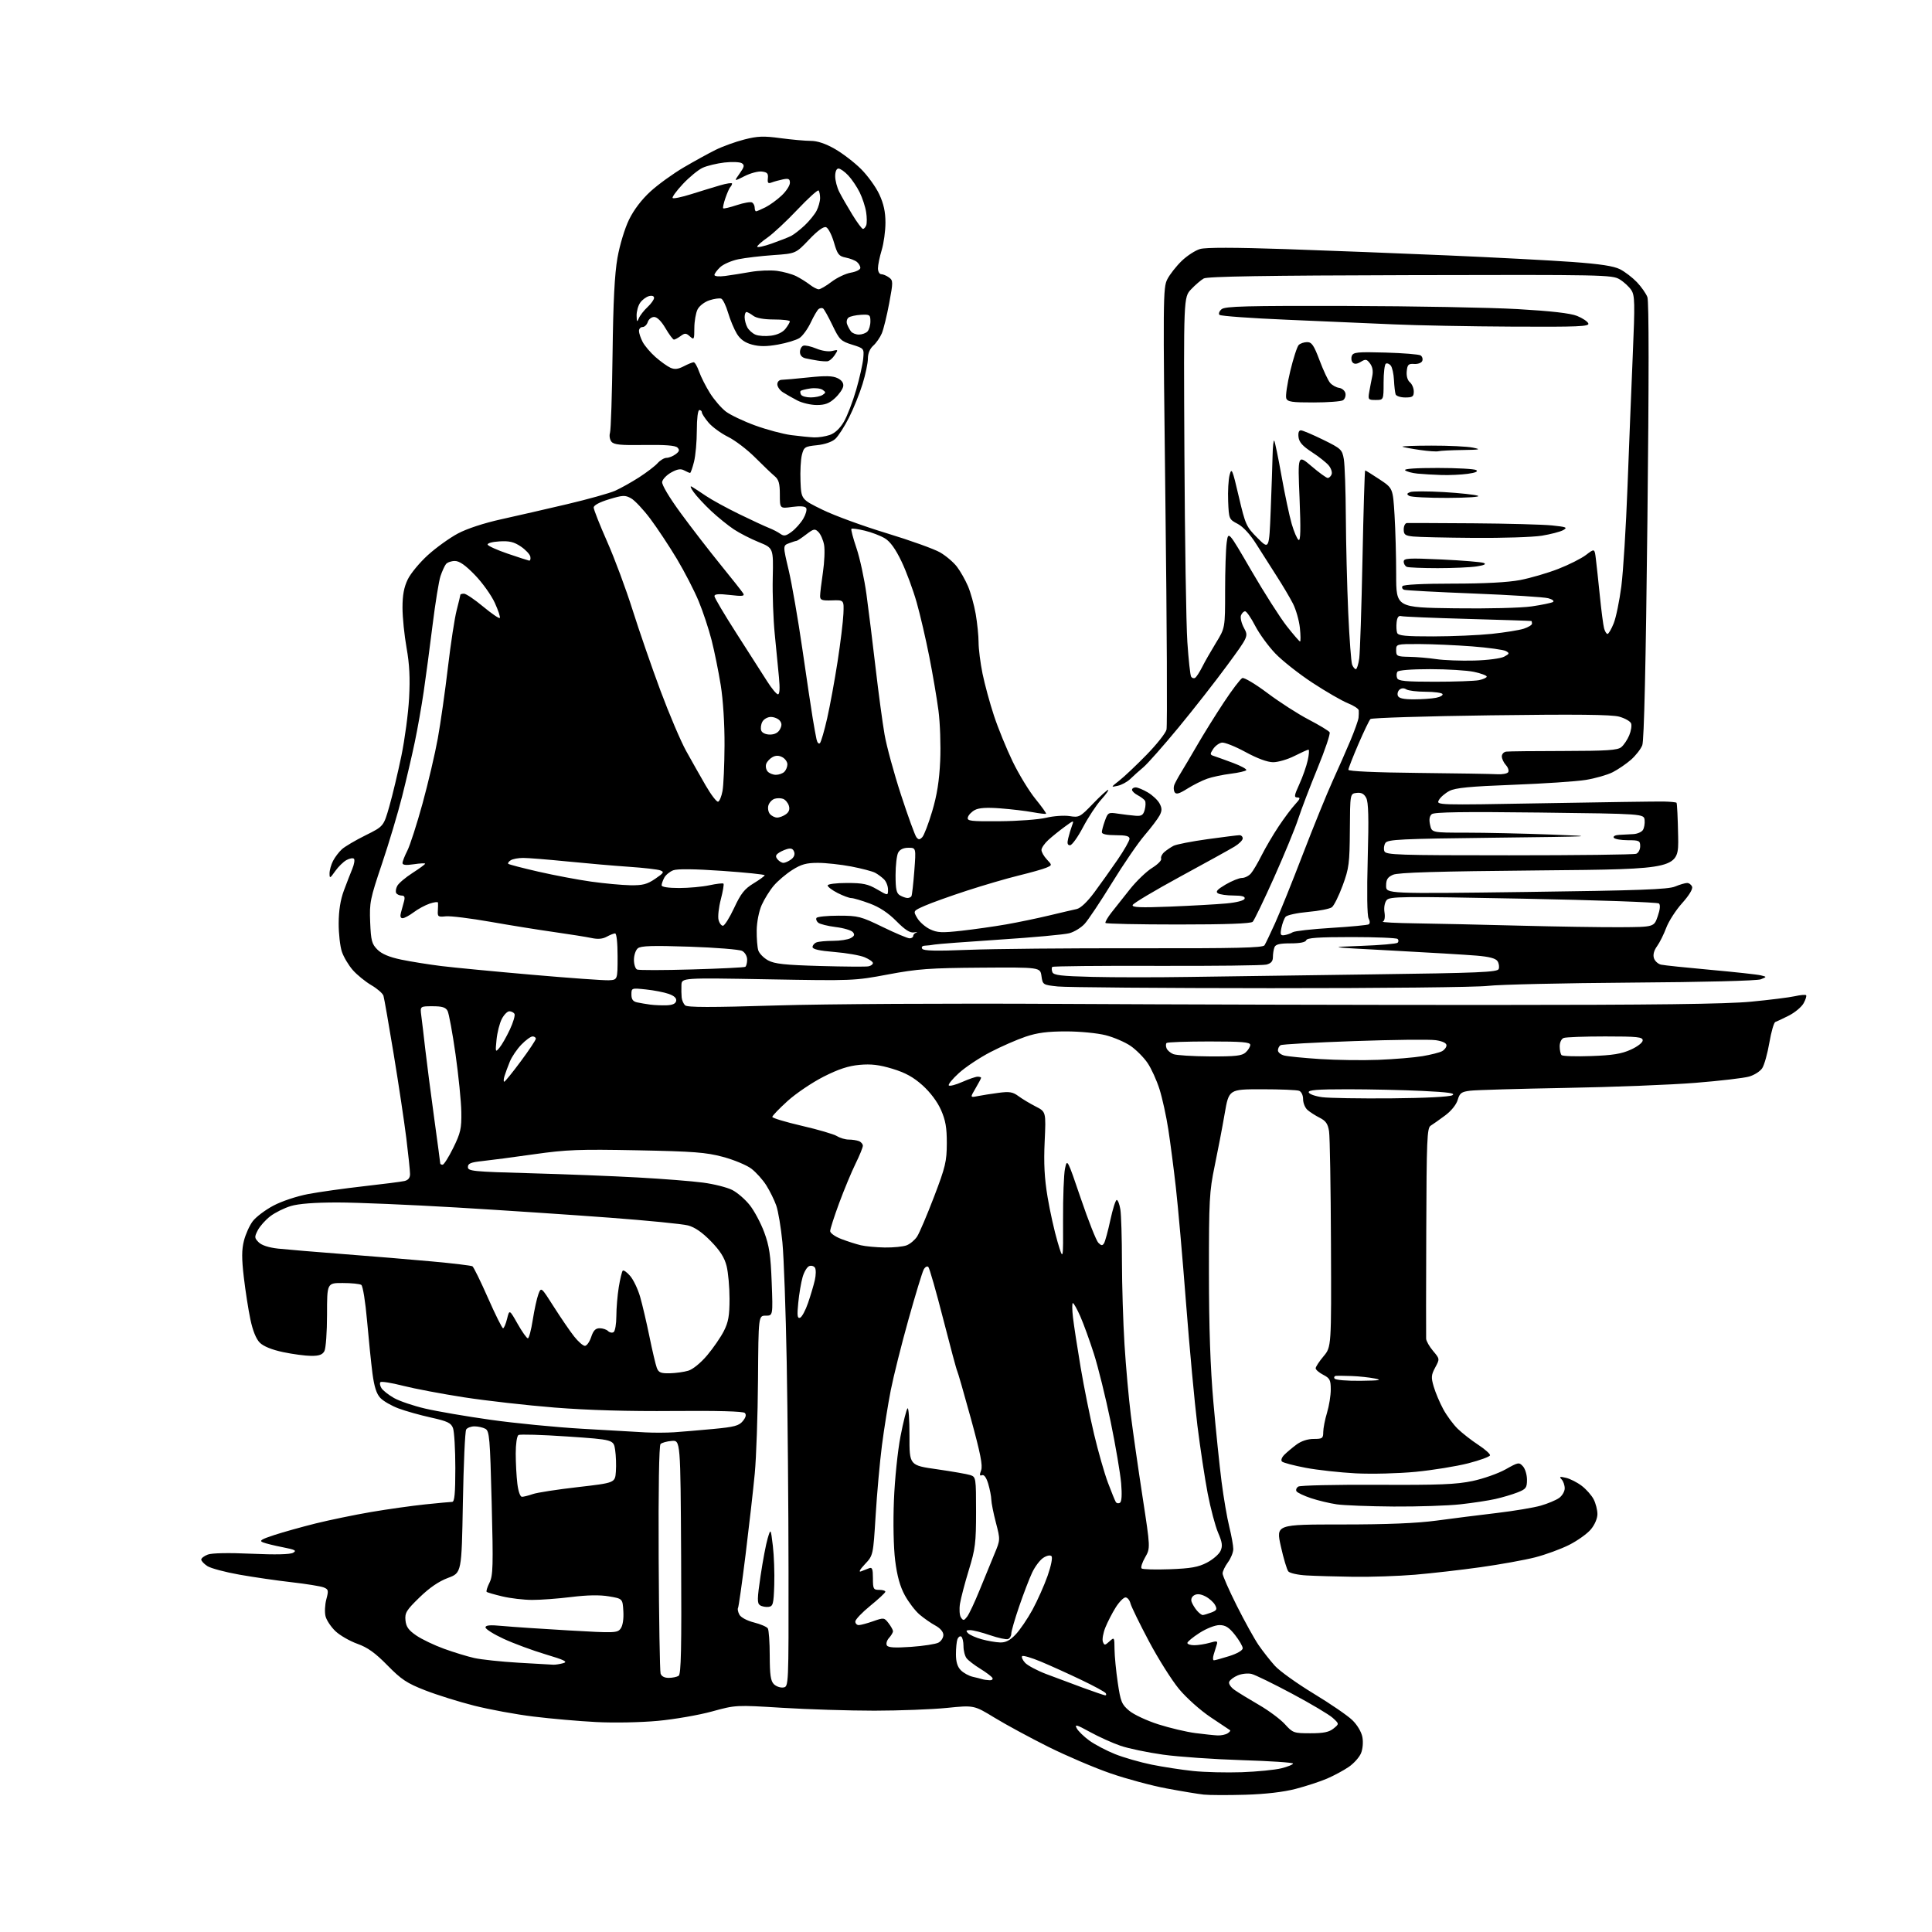 <?xml version="1.0" encoding="UTF-8" standalone="no"?>
<svg 
  version="1.1" 
  xmlns="http://www.w3.org/2000/svg" 
  xmlns:xlink="http://www.w3.org/1999/xlink" 
  xmlns:svg="http://www.w3.org/2000/svg"
  xmlns:rdf="http://www.w3.org/1999/02/22-rdf-syntax-ns#"
  xmlns:cc="http://creativecommons.org/ns#"
  xmlns:dc="http://purl.org/dc/elements/1.1/"
  viewBox="0 0 768 768"
  width="768"
  height="768"
>
<style>svg {background-color: white; }</style>"
<path stroke="none" fill="black" fill-rule="evenodd" d="M495.00,713.44C488.12,713.64 480.70,713.61 478.50,713.38C476.30,713.14 469.69,712.05 463.80,710.95C457.92,709.86 447.88,707.16 441.48,704.95C435.09,702.75 423.93,697.98 416.68,694.37C409.43,690.75 399.83,685.55 395.34,682.81C387.17,677.83 387.17,677.83 376.41,678.92C370.49,679.51 357.52,680.01 347.58,680.02C337.63,680.02 321.18,679.51 311.00,678.88C292.50,677.74 292.50,677.74 283.00,680.34C277.77,681.78 268.10,683.45 261.50,684.07C254.71,684.70 244.07,684.91 237.00,684.54C230.12,684.19 218.88,683.20 212.00,682.35C205.12,681.51 194.55,679.56 188.50,678.03C182.45,676.50 173.68,673.76 169.00,671.93C161.74,669.10 159.55,667.65 154.00,661.99C149.13,657.03 146.14,654.89 142.07,653.44C139.08,652.37 135.17,650.13 133.38,648.45C131.60,646.77 129.81,644.09 129.41,642.51C129.01,640.92 129.15,637.87 129.73,635.73C130.67,632.20 130.57,631.77 128.63,631.01C127.46,630.55 121.78,629.63 116.00,628.97C110.22,628.32 100.85,626.96 95.17,625.95C89.49,624.95 83.75,623.41 82.42,622.54C81.09,621.67 80.00,620.50 80.00,619.95C80.00,619.40 81.18,618.50 82.61,617.96C84.22,617.35 90.91,617.22 99.94,617.63C109.49,618.06 115.31,617.93 116.51,617.25C118.05,616.39 117.35,616.02 112.43,615.06C109.17,614.43 105.61,613.55 104.52,613.11C102.93,612.47 103.81,611.90 109.02,610.20C112.58,609.04 120.00,606.96 125.50,605.59C131.00,604.23 140.90,602.18 147.50,601.05C154.10,599.93 163.78,598.56 169.00,598.02C174.22,597.48 179.06,597.03 179.75,597.02C180.69,597.00 181.00,593.64 181.00,583.57C181.00,576.18 180.58,569.03 180.07,567.68C179.28,565.62 177.90,564.96 171.32,563.50C167.02,562.55 161.21,560.92 158.41,559.87C155.62,558.83 152.36,556.95 151.18,555.69C149.66,554.07 148.76,551.26 148.06,545.96C147.53,541.85 146.56,532.42 145.91,525.00C145.25,517.47 144.24,511.18 143.62,510.77C143.00,510.36 139.69,510.02 136.25,510.02C130.00,510.00 130.00,510.00 130.00,522.57C130.00,529.48 129.53,536.00 128.96,537.07C128.19,538.51 126.87,539.00 123.71,538.98C121.40,538.97 116.36,538.30 112.53,537.49C108.05,536.54 104.74,535.19 103.27,533.73C101.80,532.25 100.47,528.96 99.53,524.47C98.72,520.64 97.55,513.10 96.92,507.71C96.05,500.26 96.06,496.81 96.97,493.21C97.62,490.62 99.20,487.12 100.48,485.44C101.76,483.76 105.44,480.98 108.66,479.27C111.96,477.51 117.98,475.51 122.50,474.65C126.90,473.82 136.80,472.43 144.50,471.56C152.20,470.70 159.51,469.76 160.75,469.48C162.27,469.13 163.00,468.23 163.00,466.70C163.00,465.46 162.33,459.05 161.52,452.47C160.70,445.89 158.44,430.82 156.49,419.00C154.54,407.18 152.72,396.74 152.43,395.82C152.14,394.89 149.97,393.00 147.59,391.61C145.22,390.21 141.91,387.52 140.24,385.62C138.58,383.73 136.62,380.45 135.91,378.34C135.19,376.23 134.61,371.12 134.63,367.00C134.65,361.97 135.33,357.69 136.70,354.00C137.83,350.98 139.35,347.05 140.08,345.29C140.81,343.52 141.09,341.76 140.70,341.37C140.31,340.98 138.99,341.21 137.75,341.88C136.51,342.54 134.49,344.53 133.25,346.28C131.17,349.23 131.00,349.30 131.00,347.19C131.00,345.93 131.63,343.68 132.40,342.20C133.17,340.71 134.75,338.63 135.93,337.57C137.10,336.51 141.31,334.03 145.28,332.06C152.50,328.48 152.50,328.48 154.78,320.49C156.04,316.09 158.18,307.10 159.55,300.50C160.91,293.90 162.30,283.55 162.62,277.50C163.05,269.53 162.78,264.02 161.61,257.50C160.73,252.55 160.00,245.38 160.00,241.57C160.00,236.57 160.58,233.42 162.09,230.32C163.23,227.95 166.85,223.59 170.13,220.62C173.40,217.66 178.76,213.81 182.03,212.07C185.63,210.15 192.42,207.92 199.24,206.42C205.43,205.05 217.25,202.34 225.50,200.40C233.75,198.45 242.30,196.06 244.50,195.09C246.70,194.11 250.97,191.72 254.00,189.78C257.02,187.83 260.36,185.29 261.40,184.12C262.45,182.95 264.05,182.00 264.96,182.00C265.87,182.00 267.49,181.36 268.56,180.57C270.07,179.45 270.23,178.86 269.30,177.92C268.48,177.08 264.43,176.77 256.21,176.89C246.71,177.04 244.06,176.78 243.07,175.59C242.39,174.77 242.13,173.18 242.48,172.05C242.84,170.93 243.30,156.84 243.50,140.75C243.76,119.89 244.32,108.92 245.45,102.50C246.35,97.39 248.34,90.84 250.04,87.33C251.96,83.39 255.05,79.33 258.58,76.10C261.62,73.32 267.57,69.02 271.80,66.54C276.04,64.06 281.75,60.91 284.50,59.56C287.25,58.20 292.36,56.35 295.85,55.46C301.16,54.10 303.54,54.01 310.26,54.92C314.69,55.51 320.10,56.00 322.29,56.00C324.92,56.00 328.15,57.08 331.88,59.21C334.97,60.98 339.66,64.58 342.29,67.21C344.93,69.84 348.19,74.36 349.53,77.25C351.27,80.98 351.98,84.23 351.98,88.50C351.98,91.80 351.31,96.71 350.49,99.41C349.67,102.11 349.00,105.37 349.00,106.66C349.00,107.95 349.59,109.00 350.31,109.00C351.03,109.00 352.41,109.58 353.38,110.29C355.05,111.51 355.06,112.03 353.47,120.54C352.55,125.47 351.23,130.85 350.54,132.50C349.84,134.15 348.31,136.36 347.14,137.40C345.79,138.61 345.00,140.50 345.00,142.55C345.00,144.33 344.05,148.87 342.88,152.64C341.72,156.42 339.30,162.43 337.49,166.00C335.69,169.57 333.23,173.39 332.03,174.48C330.70,175.68 327.82,176.67 324.73,176.98C319.94,177.47 319.57,177.71 318.77,180.80C318.30,182.62 318.05,187.35 318.21,191.30C318.50,198.50 318.50,198.50 327.01,202.66C331.69,204.95 343.16,209.15 352.51,211.98C361.85,214.82 371.40,218.25 373.72,219.60C376.03,220.94 379.04,223.50 380.39,225.27C381.75,227.05 383.72,230.53 384.78,233.00C385.84,235.48 387.23,240.46 387.86,244.08C388.48,247.70 389.00,252.78 389.00,255.37C389.00,257.96 389.71,263.55 390.57,267.79C391.44,272.03 393.48,279.55 395.12,284.50C396.75,289.45 400.10,297.65 402.55,302.72C405.01,307.79 409.07,314.47 411.59,317.56C414.10,320.64 416.01,323.31 415.83,323.48C415.65,323.65 413.25,323.37 410.50,322.86C407.75,322.35 401.98,321.67 397.68,321.34C392.28,320.92 389.14,321.12 387.52,321.99C386.22,322.68 384.97,323.99 384.74,324.90C384.35,326.38 385.69,326.54 397.40,326.45C404.61,326.40 412.92,325.78 415.87,325.07C418.82,324.36 423.02,324.07 425.19,324.41C428.97,325.02 429.35,324.81 434.44,319.52C437.35,316.48 440.08,314.00 440.49,314.00C440.90,314.00 439.66,315.74 437.74,317.86C435.82,319.99 432.57,324.94 430.50,328.86C428.44,332.79 426.12,336.00 425.36,336.00C424.34,336.00 424.14,335.25 424.63,333.25C424.99,331.74 425.67,329.47 426.14,328.20C426.97,325.96 426.90,325.97 423.24,328.65C421.18,330.15 418.26,332.51 416.75,333.88C415.24,335.25 414.00,337.05 414.00,337.87C414.00,338.70 414.96,340.39 416.14,341.64C418.27,343.92 418.27,343.92 415.89,344.94C414.57,345.50 409.68,346.88 405.00,348.02C400.32,349.16 391.05,351.87 384.39,354.04C377.73,356.21 370.18,358.92 367.62,360.05C362.95,362.11 362.95,362.11 364.62,364.94C365.54,366.50 367.82,368.50 369.69,369.39C372.60,370.78 374.42,370.86 382.29,369.98C387.36,369.41 395.32,368.28 400.00,367.46C404.68,366.64 412.32,365.05 417.00,363.93C421.68,362.81 426.62,361.65 428.00,361.36C429.56,361.03 432.19,358.54 435.00,354.75C437.48,351.41 441.64,345.56 444.25,341.76C446.86,337.96 449.00,334.20 449.00,333.42C449.00,332.36 447.59,332.00 443.50,332.00C439.94,332.00 438.00,331.58 438.00,330.82C438.00,330.17 438.55,328.11 439.23,326.24C440.41,322.96 440.62,322.86 444.48,323.45C446.69,323.78 449.81,324.16 451.42,324.28C453.81,324.46 454.46,324.02 455.05,321.87C455.44,320.42 455.48,318.80 455.13,318.27C454.78,317.74 453.49,316.77 452.25,316.11C451.01,315.46 450.00,314.50 450.00,313.96C450.00,313.43 450.65,313.00 451.44,313.00C452.24,313.00 454.41,313.90 456.27,315.00C458.14,316.10 460.23,318.07 460.93,319.37C461.94,321.26 461.95,322.24 460.98,324.12C460.30,325.43 457.62,328.98 455.01,332.02C452.40,335.05 446.54,343.60 441.99,351.02C437.43,358.43 432.55,365.75 431.14,367.27C429.73,368.80 426.99,370.47 425.04,370.98C423.09,371.50 410.70,372.64 397.50,373.50C384.30,374.37 372.60,375.26 371.50,375.47C370.40,375.68 368.69,375.88 367.69,375.92C366.60,375.97 366.16,376.45 366.59,377.14C367.10,377.98 372.08,378.09 384.90,377.58C394.58,377.18 424.85,376.90 452.18,376.95C491.36,377.02 502.02,376.77 502.66,375.77C503.10,375.07 504.99,371.12 506.85,367.00C508.72,362.88 513.71,350.50 517.93,339.50C522.16,328.50 527.47,315.45 529.72,310.50C531.98,305.55 535.18,298.27 536.84,294.32C538.49,290.37 539.94,286.32 540.04,285.32C540.14,284.32 540.18,282.99 540.12,282.36C540.05,281.73 538.09,280.45 535.75,279.52C533.41,278.58 527.12,274.95 521.77,271.44C516.42,267.94 509.76,262.69 506.97,259.78C504.19,256.88 500.57,251.91 498.94,248.75C497.31,245.59 495.51,243.00 494.95,243.00C494.39,243.00 493.66,243.73 493.31,244.63C492.97,245.53 493.50,247.77 494.49,249.60C496.29,252.95 496.29,252.95 487.89,264.39C483.28,270.69 474.55,281.84 468.50,289.17C462.45,296.50 456.15,303.62 454.50,305.00C452.85,306.38 450.53,308.45 449.34,309.62C448.14,310.79 445.89,312.02 444.33,312.36C441.50,312.99 441.50,312.99 445.00,310.24C446.93,308.73 451.78,304.14 455.78,300.04C459.79,295.93 463.35,291.44 463.70,290.05C464.05,288.66 463.86,248.60 463.28,201.01C462.28,118.48 462.31,114.34 464.03,111.00C465.02,109.08 467.58,105.81 469.72,103.74C471.86,101.67 475.16,99.52 477.06,98.98C479.34,98.32 490.76,98.34 511.00,99.02C527.77,99.59 556.80,100.72 575.50,101.53C594.20,102.34 616.48,103.51 625.00,104.13C636.11,104.94 641.49,105.76 644.00,107.04C645.92,108.02 648.93,110.33 650.69,112.16C652.44,114.00 654.32,116.67 654.86,118.10C655.50,119.79 655.50,150.76 654.87,207.10C654.24,264.27 653.55,294.43 652.83,296.25C652.24,297.77 650.22,300.35 648.35,302.00C646.48,303.64 643.21,305.87 641.08,306.96C638.96,308.04 634.14,309.42 630.36,310.03C626.59,310.64 613.55,311.51 601.39,311.97C584.28,312.62 578.57,313.17 576.17,314.41C574.46,315.30 572.57,316.93 571.98,318.04C570.90,320.06 570.93,320.06 613.70,319.30C637.24,318.88 658.65,318.57 661.27,318.62C663.89,318.67 666.22,318.89 666.44,319.11C666.67,319.33 666.96,325.36 667.09,332.51C667.34,345.50 667.34,345.50 611.92,346.00C571.29,346.37 555.77,346.83 553.75,347.73C551.58,348.69 551.00,349.63 551.00,352.13C551.00,355.30 551.00,355.30 606.72,354.57C651.36,353.99 663.11,353.56 665.84,352.42C667.71,351.64 669.88,351.00 670.65,351.00C671.43,351.00 672.32,351.67 672.63,352.49C672.98,353.39 671.42,355.96 668.67,359.02C666.18,361.79 663.35,366.18 662.37,368.78C661.40,371.38 659.75,374.69 658.70,376.14C657.47,377.83 657.03,379.52 657.46,380.88C657.83,382.05 659.12,383.21 660.32,383.47C661.52,383.74 670.38,384.66 680.00,385.53C689.62,386.40 698.60,387.38 699.94,387.71C702.38,388.31 702.38,388.31 699.94,389.29C698.51,389.87 677.30,390.41 648.50,390.60C621.55,390.79 595.90,391.37 591.50,391.90C586.99,392.44 549.27,392.84 505.00,392.82C461.82,392.80 423.80,392.49 420.50,392.14C414.56,391.51 414.50,391.47 414.00,388.00C413.50,384.50 413.50,384.50 390.00,384.66C369.48,384.80 364.79,385.15 353.00,387.36C339.69,389.87 339.01,389.90 305.25,389.29C271.00,388.68 271.00,388.68 270.88,391.59C270.82,393.19 270.86,395.40 270.97,396.50C271.07,397.60 271.69,399.01 272.33,399.63C273.20,400.48 282.49,400.49 308.50,399.69C328.43,399.08 377.08,398.81 421.50,399.06C464.40,399.30 540.67,399.49 591.00,399.49C657.81,399.48 686.14,399.13 696.00,398.19C703.43,397.48 711.29,396.50 713.47,396.01C715.66,395.51 717.67,395.34 717.95,395.61C718.22,395.89 717.78,397.33 716.96,398.81C716.15,400.29 713.51,402.49 711.11,403.71C708.70,404.93 706.28,406.07 705.72,406.26C705.16,406.45 704.09,410.14 703.35,414.47C702.61,418.81 701.33,423.37 700.51,424.62C699.69,425.88 697.33,427.38 695.26,427.96C693.19,428.55 683.62,429.67 674.00,430.44C664.38,431.22 641.20,432.13 622.50,432.46C603.80,432.80 586.68,433.29 584.45,433.57C580.93,434.00 580.27,434.48 579.45,437.25C578.88,439.16 576.85,441.66 574.39,443.47C572.14,445.14 569.57,446.95 568.69,447.50C567.28,448.39 567.08,453.14 566.96,489.50C566.88,512.05 566.86,531.25 566.91,532.17C566.96,533.09 568.20,535.28 569.67,537.02C572.35,540.20 572.35,540.20 570.52,543.60C568.91,546.59 568.84,547.52 569.94,551.25C570.63,553.59 572.32,557.60 573.71,560.16C575.09,562.72 577.69,566.24 579.48,567.98C581.28,569.72 584.93,572.58 587.60,574.32C590.27,576.07 592.39,577.95 592.31,578.50C592.23,579.05 588.32,580.48 583.62,581.69C578.91,582.89 569.54,584.41 562.78,585.07C555.95,585.73 545.40,586.00 539.00,585.68C532.67,585.35 523.67,584.36 519.00,583.47C514.33,582.58 510.10,581.46 509.61,580.99C509.10,580.49 509.49,579.36 510.53,578.31C511.52,577.32 513.69,575.49 515.36,574.25C517.26,572.84 519.81,572.00 522.19,572.00C525.68,572.00 526.00,571.77 526.01,569.25C526.02,567.74 526.69,564.29 527.51,561.59C528.33,558.89 529.00,554.74 529.00,552.37C529.00,548.58 528.63,547.86 526.00,546.50C524.35,545.65 523.00,544.48 523.00,543.91C523.00,543.33 524.41,541.19 526.13,539.14C529.25,535.42 529.25,535.42 529.08,494.46C528.99,471.93 528.65,451.79 528.32,449.71C527.86,446.76 527.04,445.56 524.62,444.34C522.90,443.47 520.71,442.07 519.75,441.22C518.79,440.38 518.00,438.46 518.00,436.95C518.00,435.38 517.33,433.96 516.42,433.61C515.55,433.27 508.91,433.00 501.67,433.00C488.50,433.00 488.50,433.00 486.82,442.75C485.90,448.11 484.11,457.45 482.85,463.50C480.74,473.63 480.56,477.00 480.57,506.00C480.58,527.75 481.13,543.69 482.35,557.50C483.32,568.50 484.78,582.67 485.59,589.00C486.40,595.33 487.78,603.39 488.66,606.92C489.53,610.44 490.25,614.42 490.25,615.75C490.25,617.08 489.29,619.46 488.12,621.04C486.96,622.63 486.00,624.62 486.00,625.48C486.00,626.33 488.53,632.09 491.63,638.27C494.73,644.44 498.64,651.51 500.32,653.96C502.01,656.41 504.92,660.12 506.79,662.19C508.67,664.27 515.60,669.23 522.19,673.23C528.79,677.23 535.70,681.96 537.55,683.76C539.53,685.67 541.18,688.45 541.57,690.52C541.95,692.55 541.72,695.26 541.02,696.94C540.36,698.54 538.17,700.99 536.16,702.37C534.15,703.75 530.25,705.85 527.50,707.03C524.75,708.21 519.12,710.05 515.00,711.12C510.18,712.37 503.04,713.20 495.00,713.44zM493.64,704.48C499.76,704.26 506.85,703.56 509.39,702.92C511.92,702.29 514.00,701.44 514.00,701.04C514.00,700.64 504.88,700.03 493.74,699.69C482.59,699.34 468.45,698.36 462.31,697.50C456.17,696.64 448.55,695.05 445.39,693.96C442.22,692.87 436.77,690.41 433.28,688.49C427.94,685.55 427.10,685.32 428.02,687.03C428.61,688.15 430.88,690.35 433.06,691.93C435.23,693.50 439.82,695.91 443.26,697.29C446.69,698.66 453.21,700.53 457.75,701.46C462.29,702.38 469.71,703.52 474.25,704.00C478.79,704.48 487.51,704.69 493.64,704.48zM484.00,689.86C485.38,689.92 487.16,689.55 487.97,689.04C488.78,688.53 489.23,687.97 488.97,687.79C488.71,687.61 485.22,685.28 481.22,682.61C477.13,679.87 471.65,674.98 468.69,671.42C465.81,667.95 460.41,659.39 456.71,652.41C453.00,645.42 449.70,638.65 449.37,637.36C449.05,636.06 448.16,635.00 447.40,635.00C446.65,635.00 444.89,636.79 443.51,638.98C442.13,641.17 440.28,644.77 439.39,646.98C438.51,649.19 438.07,651.73 438.41,652.63C438.99,654.13 439.22,654.11 441.02,652.48C442.97,650.72 443.00,650.77 443.04,655.60C443.07,658.29 443.64,664.27 444.33,668.89C445.45,676.48 445.89,677.54 448.90,680.06C450.73,681.59 455.94,684.02 460.48,685.46C465.02,686.91 471.60,688.46 475.11,688.92C478.63,689.37 482.62,689.80 484.00,689.86zM520.91,689.00C526.13,689.00 528.33,688.55 530.08,687.13C532.39,685.27 532.39,685.27 529.78,682.88C528.34,681.57 521.08,677.25 513.63,673.28C506.19,669.31 498.95,665.77 497.53,665.42C496.12,665.06 493.65,665.32 492.05,665.98C490.45,666.64 488.91,667.80 488.62,668.56C488.32,669.33 489.27,670.75 490.80,671.81C492.28,672.85 496.65,675.52 500.50,677.75C504.35,679.98 508.97,683.42 510.77,685.40C513.93,688.87 514.30,689.00 520.91,689.00zM439.31,673.92C439.75,673.96 439.86,673.59 439.55,673.08C439.24,672.57 434.82,670.17 429.74,667.75C424.66,665.32 417.46,662.06 413.74,660.51C410.02,658.96 406.68,657.98 406.33,658.34C405.97,658.70 406.48,659.87 407.46,660.95C408.43,662.03 412.22,664.06 415.87,665.45C419.51,666.84 426.10,669.30 430.50,670.91C434.90,672.52 438.86,673.87 439.31,673.92zM311.37,670.80C313.50,670.50 313.50,670.50 313.45,624.50C313.43,599.20 313.10,561.85 312.73,541.50C312.36,521.15 311.59,499.70 311.02,493.84C310.45,487.98 309.35,481.40 308.57,479.21C307.80,477.02 306.02,473.41 304.62,471.19C303.22,468.97 300.55,466.00 298.69,464.58C296.83,463.16 291.75,461.05 287.40,459.88C280.63,458.07 275.74,457.70 253.26,457.26C230.18,456.81 225.23,457.00 212.26,458.84C204.14,460.00 194.91,461.21 191.75,461.54C187.13,462.03 186.00,462.49 186.00,463.92C186.00,465.56 187.96,465.75 210.75,466.38C224.36,466.75 243.60,467.51 253.50,468.06C263.40,468.60 275.07,469.52 279.43,470.10C283.79,470.67 289.03,472.00 291.07,473.03C293.11,474.07 296.24,476.78 298.04,479.06C299.84,481.33 302.43,486.18 303.79,489.84C305.80,495.27 306.35,498.95 306.76,509.75C307.26,523.00 307.26,523.00 304.38,523.00C301.50,523.00 301.50,523.00 301.32,548.49C301.22,562.51 300.64,579.27 300.03,585.74C299.42,592.21 297.77,606.71 296.38,617.98C294.98,629.24 293.63,638.79 293.37,639.21C293.12,639.62 293.36,640.81 293.92,641.85C294.50,642.94 296.96,644.26 299.70,644.95C302.33,645.61 304.81,646.68 305.22,647.32C305.63,647.97 305.98,652.86 305.98,658.18C306.00,665.76 306.35,668.21 307.62,669.48C308.52,670.38 310.21,670.97 311.37,670.80zM393.31,667.92C394.32,667.97 394.83,667.54 394.47,666.96C394.12,666.39 391.96,664.76 389.67,663.35C387.37,661.94 384.94,660.07 384.25,659.20C383.56,658.33 383.00,656.16 383.00,654.37C383.00,652.58 382.60,650.87 382.10,650.56C381.61,650.26 380.94,650.72 380.60,651.59C380.27,652.45 380.00,655.15 380.00,657.58C380.00,660.65 380.60,662.60 381.97,663.97C383.06,665.06 385.20,666.22 386.72,666.56C388.25,666.90 389.95,667.33 390.50,667.51C391.05,667.69 392.31,667.88 393.31,667.92zM265.82,666.98C267.29,666.98 269.07,666.61 269.76,666.17C270.75,665.54 270.96,655.42 270.76,618.93C270.50,572.50 270.50,572.50 267.01,572.79C265.10,572.94 263.10,573.50 262.57,574.03C261.98,574.62 261.70,592.02 261.83,619.24C261.95,643.59 262.30,664.29 262.59,665.25C262.93,666.35 264.13,666.99 265.82,666.98zM220.00,661.75C220.82,661.78 222.58,661.50 223.91,661.13C225.84,660.59 224.44,659.89 216.91,657.64C211.73,656.09 204.24,653.32 200.25,651.48C196.26,649.64 193.00,647.59 193.00,646.92C193.00,646.03 194.78,645.88 199.75,646.35C203.46,646.70 215.24,647.50 225.93,648.11C244.45,649.18 245.42,649.15 246.72,647.37C247.56,646.22 247.97,643.58 247.79,640.50C247.50,635.50 247.50,635.50 242.06,634.58C238.43,633.96 233.43,634.05 227.06,634.84C221.80,635.49 214.80,636.01 211.50,635.99C208.20,635.98 202.89,635.36 199.70,634.60C196.52,633.85 193.70,633.03 193.45,632.78C193.20,632.53 193.71,630.88 194.59,629.12C195.99,626.31 196.10,622.49 195.45,597.42C194.79,571.46 194.56,568.84 192.93,567.96C191.94,567.43 190.00,567.00 188.62,567.00C187.25,567.00 185.75,567.56 185.31,568.25C184.86,568.94 184.28,582.04 184.00,597.36C183.50,625.23 183.50,625.23 178.07,627.25C174.44,628.60 170.70,631.16 166.75,635.01C161.56,640.05 160.89,641.14 161.18,644.08C161.43,646.68 162.39,648.03 165.50,650.15C167.70,651.65 172.65,654.02 176.50,655.41C180.35,656.81 185.75,658.46 188.50,659.08C191.25,659.70 199.12,660.54 206.00,660.95C212.88,661.36 219.18,661.72 220.00,661.75zM482.55,660.00C482.97,660.00 485.73,659.24 488.66,658.32C491.82,657.32 494.00,656.05 494.00,655.21C494.00,654.43 492.61,652.04 490.92,649.89C488.53,646.88 487.14,646.00 484.75,646.00C483.02,646.00 479.57,647.35 476.84,649.10C474.18,650.81 472.00,652.61 472.00,653.10C472.00,653.60 473.24,654.00 474.76,654.00C476.27,654.00 479.02,653.57 480.86,653.04C483.80,652.20 484.15,652.29 483.67,653.79C483.37,654.73 482.82,656.51 482.45,657.75C482.07,658.99 482.12,660.00 482.55,660.00zM362.20,654.65C367.10,654.30 371.98,653.55 373.05,652.97C374.12,652.40 375.00,651.02 375.00,649.92C375.00,648.69 373.77,647.24 371.85,646.20C370.12,645.27 367.28,643.29 365.55,641.82C363.81,640.34 361.17,636.88 359.67,634.13C357.77,630.64 356.61,626.46 355.84,620.31C355.20,615.11 354.99,605.31 355.35,596.41C355.68,588.03 356.85,576.71 357.96,570.98C359.06,565.29 360.32,560.28 360.76,559.84C361.19,559.41 361.54,564.32 361.53,570.77C361.50,582.50 361.50,582.50 372.50,584.06C378.55,584.93 384.51,585.97 385.75,586.38C387.94,587.11 388.00,587.51 388.00,600.94C388.00,613.32 387.70,615.73 385.12,624.13C383.54,629.28 381.96,635.30 381.61,637.50C381.26,639.73 381.43,642.16 382.01,643.00C382.90,644.31 383.22,644.26 384.46,642.64C385.24,641.62 387.46,636.90 389.39,632.14C391.32,627.39 393.98,620.93 395.28,617.79C397.66,612.09 397.66,612.09 395.89,605.29C394.91,601.56 394.09,597.43 394.06,596.12C394.03,594.80 393.47,591.97 392.83,589.82C392.09,587.34 391.19,586.10 390.37,586.41C389.40,586.79 389.31,586.32 390.01,584.48C390.71,582.62 389.75,577.76 385.94,563.89C383.20,553.91 380.75,545.40 380.50,544.99C380.24,544.58 377.75,535.30 374.95,524.37C372.16,513.44 369.49,504.11 369.03,503.64C368.56,503.17 367.73,503.63 367.18,504.67C366.62,505.70 363.90,514.64 361.13,524.53C358.36,534.41 355.20,547.04 354.10,552.59C353.01,558.14 351.42,568.04 350.58,574.59C349.74,581.14 348.61,593.66 348.08,602.40C347.10,618.30 347.10,618.30 343.80,621.80C341.83,623.89 341.21,625.04 342.25,624.65C343.21,624.29 344.68,623.73 345.50,623.39C346.70,622.91 347.00,623.69 347.00,627.39C347.00,631.64 347.20,632.00 349.50,632.00C350.88,632.00 351.97,632.34 351.94,632.75C351.91,633.16 349.21,635.67 345.94,638.33C342.67,640.99 340.00,643.80 340.00,644.58C340.00,645.36 340.62,646.00 341.37,646.00C342.13,646.00 344.70,645.31 347.09,644.47C351.32,642.98 351.49,643.00 353.20,645.22C354.16,646.47 354.97,647.91 354.98,648.42C354.99,648.93 354.28,650.14 353.40,651.11C352.52,652.08 352.14,653.42 352.55,654.08C353.09,654.95 355.75,655.10 362.20,654.65zM397.55,652.90C399.77,652.97 401.46,652.11 403.71,649.75C405.42,647.96 408.44,643.53 410.42,639.91C412.39,636.28 415.10,630.21 416.44,626.41C417.84,622.41 418.49,619.12 417.98,618.60C417.46,618.07 416.11,618.35 414.69,619.28C413.37,620.15 411.38,622.80 410.27,625.18C409.15,627.56 406.84,633.60 405.12,638.62C403.40,643.63 402.00,648.49 402.00,649.40C402.00,650.31 401.42,651.28 400.72,651.55C400.02,651.82 396.80,651.13 393.56,650.02C390.33,648.91 386.77,648.00 385.64,648.00C384.01,648.00 383.85,648.25 384.84,649.25C385.52,649.94 387.97,651.02 390.29,651.65C392.61,652.29 395.87,652.85 397.55,652.90zM478.09,642.00C478.52,642.00 480.04,641.55 481.48,641.01C483.70,640.17 483.92,639.72 483.01,638.02C482.42,636.92 480.70,635.38 479.19,634.60C477.33,633.64 475.89,633.48 474.76,634.11C473.73,634.69 473.32,635.72 473.69,636.78C474.03,637.72 474.98,639.29 475.81,640.25C476.63,641.21 477.66,642.00 478.09,642.00zM305.50,638.76C304.40,638.90 302.88,638.61 302.12,638.11C300.94,637.35 300.98,635.57 302.35,626.36C303.23,620.39 304.50,613.70 305.17,611.50C306.37,607.50 306.37,607.50 307.22,614.50C307.68,618.35 307.93,625.33 307.78,630.00C307.53,637.64 307.30,638.53 305.50,638.76zM538.00,626.80C531.12,626.70 522.73,626.46 519.33,626.26C515.94,626.07 512.70,625.35 512.13,624.66C511.56,623.97 510.22,619.49 509.16,614.71C507.22,606.00 507.22,606.00 533.42,606.00C551.43,606.00 563.21,605.52 571.06,604.46C577.35,603.61 588.12,602.25 595.00,601.44C601.88,600.62 609.75,599.31 612.50,598.51C615.25,597.72 618.51,596.35 619.75,595.48C620.99,594.60 622.00,592.88 622.00,591.64C622.00,590.41 621.44,588.80 620.75,588.07C619.72,586.98 620.03,586.87 622.50,587.45C624.15,587.84 626.96,589.27 628.75,590.63C630.54,591.99 632.68,594.41 633.50,596.00C634.33,597.60 635.00,600.24 635.00,601.87C635.00,603.63 633.92,606.13 632.37,607.98C630.92,609.70 627.05,612.46 623.76,614.12C620.47,615.78 614.39,618.00 610.24,619.07C606.10,620.13 596.36,621.89 588.60,622.98C580.85,624.07 569.10,625.41 562.50,625.97C555.90,626.52 544.88,626.90 538.00,626.80zM465.00,623.80C473.41,623.48 476.35,622.96 479.79,621.16C482.15,619.93 484.58,617.83 485.18,616.50C486.06,614.56 485.88,613.14 484.22,609.29C483.09,606.66 481.23,599.64 480.08,593.70C478.94,587.76 477.10,575.61 475.99,566.70C474.89,557.79 472.85,535.88 471.47,518.00C470.09,500.12 468.27,479.43 467.42,472.00C466.58,464.57 465.23,454.23 464.43,449.00C463.63,443.77 462.05,436.57 460.93,433.00C459.80,429.43 457.65,424.71 456.16,422.53C454.66,420.34 451.65,417.31 449.47,415.80C447.29,414.29 442.82,412.36 439.54,411.52C436.18,410.67 429.29,410.00 423.76,410.00C416.45,410.00 412.34,410.53 407.72,412.09C404.30,413.24 397.98,416.00 393.69,418.23C389.39,420.46 383.77,424.20 381.19,426.55C378.61,428.89 376.80,431.11 377.17,431.49C377.53,431.86 379.95,431.23 382.54,430.08C385.13,428.94 387.87,428.00 388.63,428.00C389.38,428.00 390.00,428.20 390.00,428.44C390.00,428.69 389.01,430.56 387.80,432.61C385.61,436.33 385.61,436.33 388.66,435.72C390.34,435.38 394.06,434.80 396.93,434.42C401.27,433.84 402.59,434.06 404.85,435.73C406.34,436.83 409.42,438.68 411.69,439.84C415.81,441.95 415.81,441.95 415.27,453.80C414.87,462.49 415.18,468.38 416.43,475.86C417.37,481.47 419.15,489.49 420.40,493.67C422.66,501.28 422.66,501.28 422.58,484.89C422.54,475.87 422.89,466.70 423.36,464.50C424.22,460.54 424.28,460.65 429.67,476.50C432.66,485.30 435.78,493.18 436.59,494.00C437.78,495.21 438.23,495.25 438.88,494.20C439.32,493.48 440.45,489.32 441.39,484.95C442.33,480.58 443.47,477.00 443.92,477.00C444.37,477.00 445.02,478.69 445.36,480.75C445.70,482.81 445.98,492.15 445.99,501.50C446.00,510.85 446.46,525.70 447.01,534.50C447.56,543.30 448.69,555.90 449.52,562.50C450.35,569.10 452.44,583.70 454.17,594.95C457.31,615.40 457.31,615.40 455.20,619.08C454.04,621.10 453.40,623.07 453.79,623.47C454.18,623.87 459.23,624.01 465.00,623.80zM554.00,598.87C544.38,598.80 534.20,598.41 531.39,598.00C528.58,597.59 523.97,596.49 521.15,595.55C518.33,594.61 515.74,593.38 515.38,592.81C515.03,592.24 515.36,591.40 516.11,590.93C516.87,590.46 530.99,590.15 547.49,590.23C572.11,590.36 578.91,590.08 585.38,588.72C589.71,587.80 595.62,585.71 598.52,584.08C603.54,581.25 603.86,581.19 605.39,582.88C606.28,583.86 607.00,586.26 607.00,588.22C607.00,591.41 606.61,591.94 603.25,593.26C601.19,594.07 597.25,595.24 594.50,595.86C591.75,596.49 585.45,597.45 580.50,597.99C575.55,598.54 563.62,598.93 554.00,598.87zM445.20,597.37C445.89,596.95 446.06,594.18 445.67,589.57C445.33,585.65 443.46,574.64 441.50,565.12C439.53,555.60 436.54,543.46 434.84,538.15C433.14,532.84 430.71,526.14 429.43,523.25C428.15,520.36 426.83,518.00 426.48,518.00C426.14,518.00 426.16,520.59 426.53,523.75C426.90,526.91 428.27,535.85 429.58,543.61C430.89,551.38 433.30,563.34 434.93,570.19C436.56,577.05 439.03,585.69 440.42,589.39C441.81,593.09 443.22,596.55 443.55,597.08C443.87,597.60 444.62,597.74 445.20,597.37zM207.49,595.00C208.16,595.00 210.10,594.51 211.80,593.92C213.51,593.32 221.57,592.08 229.70,591.15C244.50,589.45 244.50,589.45 244.82,584.98C245.00,582.51 244.87,578.65 244.53,576.39C243.92,572.28 243.92,572.28 225.55,571.03C215.44,570.34 206.68,570.08 206.09,570.45C205.48,570.82 205.00,574.06 205.01,577.81C205.01,581.49 205.30,586.86 205.65,589.75C206.02,592.85 206.78,595.00 207.49,595.00zM268.00,569.35C271.02,569.14 278.00,568.56 283.50,568.04C291.96,567.25 293.77,566.76 295.29,564.89C296.50,563.40 296.75,562.35 296.07,561.67C295.42,561.02 285.19,560.74 267.78,560.89C249.72,561.05 233.74,560.58 220.50,559.53C209.50,558.65 193.30,556.82 184.50,555.46C175.70,554.10 164.77,552.03 160.21,550.87C155.65,549.70 151.61,549.06 151.24,549.42C150.87,549.79 151.05,550.86 151.63,551.80C152.21,552.73 154.45,554.50 156.60,555.72C158.74,556.94 164.32,558.84 169.00,559.93C173.68,561.03 185.38,563.04 195.00,564.39C204.62,565.75 221.05,567.36 231.50,567.96C241.95,568.56 253.20,569.21 256.50,569.39C259.80,569.57 264.98,569.55 268.00,569.35zM540.81,548.89C548.51,548.79 549.68,548.61 546.50,547.97C544.30,547.54 540.25,547.10 537.50,547.00C534.75,546.91 531.91,546.87 531.19,546.91C530.47,546.96 530.16,547.45 530.50,548.00C530.85,548.57 535.30,548.95 540.81,548.89zM266.22,545.90C268.58,545.85 271.91,545.39 273.62,544.87C275.44,544.32 278.58,541.76 281.12,538.74C283.53,535.88 286.51,531.55 287.75,529.10C289.55,525.55 290.00,522.99 290.00,516.27C290.00,511.66 289.47,505.80 288.83,503.25C287.99,499.91 286.24,497.15 282.58,493.40C279.15,489.88 276.20,487.84 273.50,487.13C271.30,486.55 257.35,485.17 242.50,484.06C227.65,482.94 200.31,481.12 181.74,480.01C163.17,478.91 141.75,478.00 134.15,478.00C125.10,478.00 118.69,478.49 115.61,479.42C113.03,480.19 109.35,482.02 107.45,483.47C105.55,484.92 103.32,487.42 102.48,489.03C101.09,491.73 101.12,492.12 102.84,493.84C104.03,495.03 106.85,495.94 110.60,496.35C113.85,496.70 125.50,497.67 136.50,498.52C147.50,499.36 163.34,500.67 171.71,501.44C180.07,502.20 187.31,503.08 187.80,503.37C188.28,503.67 191.06,509.34 193.98,515.96C196.90,522.58 199.59,528.00 199.97,528.00C200.34,528.00 201.06,526.31 201.57,524.25C202.50,520.50 202.50,520.50 205.76,526.25C207.55,529.41 209.38,532.00 209.83,532.00C210.28,532.00 211.15,528.70 211.78,524.67C212.41,520.64 213.42,516.04 214.02,514.45C215.12,511.55 215.12,511.55 220.19,519.53C222.98,523.91 226.59,529.19 228.22,531.25C229.84,533.31 231.77,535.00 232.51,535.00C233.24,535.00 234.36,533.42 235.00,531.50C235.86,528.90 236.72,528.00 238.38,528.00C239.60,528.00 241.10,528.50 241.71,529.11C242.32,529.72 243.31,529.92 243.91,529.55C244.51,529.18 245.00,526.32 245.01,523.19C245.01,520.06 245.45,514.85 245.98,511.61C246.51,508.38 247.22,505.45 247.55,505.11C247.89,504.78 249.22,505.72 250.50,507.21C251.79,508.70 253.56,512.41 254.45,515.46C255.33,518.52 257.00,525.62 258.15,531.25C259.30,536.88 260.62,542.50 261.09,543.74C261.80,545.61 262.67,545.97 266.22,545.90zM318.02,523.83C318.75,523.58 320.19,520.93 321.21,517.94C322.24,514.95 323.45,510.86 323.91,508.85C324.37,506.84 324.40,504.64 323.97,503.95C323.55,503.27 322.51,502.97 321.66,503.30C320.82,503.62 319.63,505.60 319.04,507.69C318.44,509.79 317.66,514.37 317.32,517.89C316.81,522.96 316.96,524.18 318.02,523.83zM351.68,495.90C355.09,495.95 359.00,495.57 360.38,495.04C361.76,494.52 363.64,492.95 364.56,491.55C365.48,490.15 368.50,483.04 371.29,475.75C375.83,463.87 376.35,461.67 376.37,454.50C376.39,448.26 375.88,445.34 374.06,441.22C372.63,437.97 369.81,434.22 366.75,431.46C363.09,428.17 359.92,426.43 354.78,424.86C349.52,423.27 346.28,422.88 341.68,423.30C337.25,423.70 333.32,424.99 327.36,428.01C322.84,430.31 316.41,434.65 313.07,437.67C309.73,440.70 307.00,443.54 307.00,443.99C307.00,444.44 312.29,446.03 318.75,447.53C325.21,449.02 331.50,450.87 332.71,451.62C333.93,452.38 336.03,453.00 337.38,453.00C338.73,453.00 340.55,453.27 341.42,453.61C342.29,453.94 343.00,454.77 343.00,455.45C343.00,456.13 341.69,459.34 340.09,462.59C338.49,465.84 335.57,472.87 333.59,478.21C331.62,483.54 330.00,488.57 330.00,489.37C330.00,490.18 331.99,491.59 334.45,492.53C336.89,493.47 340.38,494.58 342.20,495.01C344.01,495.44 348.28,495.84 351.68,495.90zM175.94,463.00C176.45,463.00 178.37,459.97 180.19,456.27C183.10,450.34 183.49,448.63 183.38,442.02C183.32,437.88 182.28,427.56 181.08,419.08C179.88,410.60 178.45,402.84 177.91,401.83C177.16,400.43 175.76,400.00 171.95,400.00C166.98,400.00 166.98,400.00 167.47,403.75C167.75,405.81 168.45,411.77 169.04,417.00C169.64,422.23 171.22,434.47 172.56,444.21C173.90,453.95 175.00,462.16 175.00,462.46C175.00,462.76 175.42,463.00 175.94,463.00zM553.00,436.61C566.52,436.50 576.23,436.00 577.34,435.37C578.73,434.58 575.79,434.16 565.43,433.66C557.87,433.30 544.52,433.00 535.76,433.00C523.47,433.00 519.93,433.29 520.24,434.25C520.47,434.94 522.87,435.79 525.58,436.15C528.28,436.51 540.62,436.71 553.00,436.61zM200.44,430.00C200.75,430.00 203.71,426.36 207.00,421.91C210.30,417.47 213.00,413.42 213.00,412.91C213.00,412.41 212.41,412.00 211.70,412.00C210.98,412.00 208.98,413.46 207.25,415.25C205.52,417.04 203.46,420.07 202.67,422.00C201.88,423.93 200.93,426.51 200.55,427.75C200.17,428.99 200.12,430.00 200.44,430.00zM548.00,421.30C554.33,421.05 562.19,420.39 565.47,419.84C568.76,419.28 572.25,418.40 573.22,417.88C574.20,417.36 575.00,416.30 575.00,415.53C575.00,414.64 573.43,413.89 570.75,413.49C568.41,413.14 553.80,413.30 538.29,413.85C522.77,414.39 509.61,415.12 509.04,415.48C508.47,415.83 508.00,416.76 508.00,417.54C508.00,418.32 509.13,419.24 510.51,419.59C511.88,419.94 518.30,420.57 524.76,420.99C531.22,421.41 541.67,421.55 548.00,421.30zM480.92,419.94C491.14,419.99 493.67,419.71 495.17,418.35C496.18,417.43 497.00,416.08 497.00,415.35C497.00,414.27 493.68,414.00 480.67,414.00C471.68,414.00 464.06,414.27 463.74,414.60C463.41,414.93 463.39,415.86 463.71,416.68C464.02,417.50 465.23,418.55 466.39,419.02C467.55,419.49 474.09,419.90 480.92,419.94zM632.50,419.80C641.03,419.50 644.57,418.93 648.25,417.26C650.96,416.04 653.00,414.44 653.00,413.56C653.00,412.22 650.92,412.00 638.08,412.00C629.88,412.00 622.45,412.27 621.58,412.61C620.67,412.96 620.00,414.38 620.00,415.94C620.00,417.44 620.34,419.01 620.75,419.43C621.16,419.85 626.45,420.02 632.50,419.80zM198.54,416.50C199.47,415.40 201.33,412.14 202.68,409.26C204.03,406.38 204.85,403.57 204.51,403.01C204.16,402.46 203.25,402.00 202.47,402.00C201.69,402.00 200.34,403.37 199.47,405.05C198.60,406.73 197.66,410.45 197.38,413.30C196.88,418.27 196.93,418.41 198.54,416.50zM264.99,399.62C267.36,399.54 268.58,398.98 268.79,397.87C269.00,396.78 267.99,395.84 265.80,395.08C263.99,394.44 259.91,393.65 256.75,393.32C251.06,392.72 251.00,392.74 251.00,395.34C251.00,397.25 251.61,398.10 253.25,398.46C254.49,398.73 256.85,399.13 258.50,399.35C260.15,399.57 263.07,399.69 264.99,399.62zM242.00,389.67C245.50,389.50 245.50,389.50 245.50,380.25C245.50,374.73 245.10,371.02 244.50,371.04C243.95,371.06 242.44,371.66 241.16,372.37C239.57,373.25 237.63,373.42 235.16,372.88C233.14,372.45 226.55,371.40 220.50,370.54C214.45,369.69 202.97,367.85 195.00,366.44C187.03,365.04 179.01,364.05 177.20,364.25C174.19,364.58 173.90,364.38 174.05,362.06C174.14,360.65 174.16,359.19 174.11,358.80C174.05,358.42 172.54,358.61 170.75,359.22C168.96,359.83 166.11,361.38 164.41,362.67C162.70,363.95 160.74,365.00 160.04,365.00C159.20,365.00 158.98,364.23 159.39,362.75C159.73,361.51 160.29,359.49 160.62,358.25C161.05,356.63 160.79,356.00 159.67,356.00C158.82,356.00 157.85,355.56 157.51,355.02C157.18,354.48 157.36,353.19 157.92,352.15C158.48,351.10 161.20,348.80 163.97,347.02C166.74,345.24 169.00,343.59 169.00,343.33C169.00,343.08 166.97,343.18 164.50,343.55C161.38,344.02 160.00,343.87 160.00,343.07C160.00,342.44 160.87,340.22 161.93,338.14C162.99,336.06 165.70,327.64 167.96,319.43C170.21,311.22 172.95,299.55 174.04,293.50C175.13,287.46 176.94,274.78 178.05,265.33C179.16,255.88 180.73,245.62 181.54,242.53C182.34,239.43 183.00,236.70 183.00,236.45C183.00,236.20 183.65,236.00 184.45,236.00C185.24,236.00 188.65,238.29 192.02,241.10C195.39,243.90 198.38,245.95 198.67,245.66C198.97,245.37 198.07,242.65 196.69,239.63C195.31,236.61 191.75,231.63 188.78,228.57C184.99,224.65 182.62,223.00 180.82,223.00C179.40,223.00 177.81,223.56 177.27,224.25C176.73,224.94 175.76,227.07 175.11,228.99C174.46,230.92 173.04,239.69 171.95,248.49C170.86,257.30 169.27,269.23 168.42,275.00C167.57,280.77 165.98,289.77 164.88,295.00C163.79,300.23 161.53,309.90 159.87,316.50C158.21,323.10 154.59,335.20 151.83,343.39C147.12,357.36 146.83,358.80 147.15,366.62C147.46,373.95 147.80,375.26 150.03,377.48C151.76,379.22 154.73,380.47 159.46,381.46C163.26,382.25 170.45,383.40 175.44,384.02C180.42,384.63 196.65,386.19 211.50,387.48C226.35,388.78 240.07,389.76 242.00,389.67zM472.50,388.35C485.15,388.16 517.93,387.70 545.34,387.33C587.88,386.77 595.27,386.46 595.75,385.20C596.06,384.39 595.86,383.00 595.31,382.11C594.59,380.98 592.11,380.31 586.90,379.87C582.83,379.53 567.80,378.63 553.50,377.87C527.50,376.50 527.50,376.50 541.17,376.00C548.68,375.73 555.17,375.16 555.58,374.75C556.00,374.34 556.00,373.66 555.58,373.25C555.17,372.84 546.92,372.50 537.25,372.50C524.07,372.50 519.56,372.81 519.25,373.75C518.98,374.56 516.78,375.00 513.02,375.00C508.65,375.00 507.06,375.39 506.61,376.58C506.27,377.45 506.00,379.20 506.00,380.47C506.00,382.13 505.26,382.97 503.40,383.44C501.97,383.79 482.37,384.02 459.83,383.95C437.30,383.87 418.61,384.06 418.31,384.36C418.00,384.67 418.01,385.60 418.33,386.43C418.81,387.67 421.71,388.02 434.21,388.33C442.62,388.54 459.85,388.55 472.50,388.35zM275.00,385.37C286.27,385.05 295.84,384.58 296.25,384.33C296.66,384.08 297.00,382.80 297.00,381.48C297.00,380.10 296.15,378.62 295.02,378.01C293.94,377.43 284.51,376.67 274.07,376.32C259.36,375.83 254.74,375.97 253.54,376.97C252.69,377.67 252.00,379.73 252.00,381.54C252.00,383.35 252.56,385.09 253.25,385.40C253.94,385.71 263.73,385.70 275.00,385.37zM345.25,384.13C346.21,383.93 347.00,383.35 347.00,382.83C347.00,382.32 345.51,381.28 343.69,380.52C341.88,379.76 336.48,378.82 331.69,378.43C325.76,377.95 323.00,377.33 323.00,376.47C323.00,375.78 323.71,374.94 324.58,374.61C325.45,374.27 328.41,374.00 331.15,374.00C333.89,374.00 337.03,373.52 338.13,372.93C339.64,372.12 339.86,371.54 339.03,370.54C338.43,369.82 335.37,368.90 332.22,368.52C329.07,368.13 325.94,367.35 325.26,366.79C324.58,366.23 324.27,365.37 324.57,364.89C324.87,364.40 328.84,364.00 333.38,364.00C341.14,364.00 342.21,364.28 350.89,368.50C355.98,370.98 360.78,373.00 361.57,373.00C362.36,373.00 363.00,372.58 363.00,372.07C363.00,371.56 363.56,370.95 364.25,370.72C364.94,370.48 364.51,370.45 363.31,370.65C361.75,370.91 359.74,369.62 356.31,366.15C353.07,362.88 349.61,360.59 345.71,359.15C342.53,357.97 339.25,357.00 338.42,357.00C337.60,357.00 335.14,356.09 332.96,354.98C330.78,353.87 329.00,352.52 329.00,351.98C329.00,351.43 332.33,351.00 336.66,351.00C343.06,351.00 345.04,351.42 348.66,353.54C353.00,356.08 353.00,356.08 353.00,353.61C353.00,352.25 352.29,350.43 351.42,349.56C350.55,348.70 348.96,347.51 347.88,346.94C346.81,346.36 342.53,345.24 338.37,344.44C334.22,343.65 328.25,343.00 325.11,343.00C320.55,343.00 318.49,343.57 314.93,345.83C312.47,347.39 309.16,350.20 307.57,352.08C305.98,353.96 303.83,357.42 302.78,359.77C301.69,362.24 300.85,366.48 300.80,369.80C300.76,372.96 301.04,376.56 301.43,377.79C301.82,379.02 303.57,380.80 305.32,381.76C307.88,383.16 311.94,383.60 326.00,384.00C335.62,384.27 344.29,384.34 345.25,384.13zM510.62,371.73C511.66,371.57 513.13,371.05 513.89,370.57C514.66,370.09 521.57,369.32 529.25,368.85C536.92,368.38 543.61,367.74 544.10,367.44C544.63,367.11 544.61,366.13 544.04,365.08C543.45,363.98 543.32,354.76 543.69,341.36C544.15,325.02 543.99,318.86 543.08,317.16C542.21,315.52 541.14,314.97 539.27,315.19C536.68,315.50 536.68,315.50 536.59,330.00C536.50,343.22 536.25,345.16 533.73,352.00C532.21,356.12 530.28,360.02 529.43,360.65C528.58,361.28 524.33,362.12 519.98,362.50C515.64,362.89 511.61,363.76 511.04,364.45C510.48,365.13 509.73,367.12 509.38,368.86C508.84,371.57 509.01,371.98 510.62,371.73zM644.00,368.58C657.50,368.50 657.50,368.50 658.96,364.26C659.90,361.57 660.08,359.71 659.46,359.15C658.93,358.66 634.65,357.80 605.50,357.24C556.75,356.29 552.39,356.34 551.18,357.85C550.41,358.82 550.06,360.83 550.36,362.69C550.66,364.63 550.39,366.07 549.68,366.36C549.03,366.63 555.02,366.94 563.00,367.05C570.98,367.17 589.42,367.57 604.00,367.96C618.58,368.34 636.58,368.62 644.00,368.58zM287.37,368.00C288.01,368.00 290.01,364.82 291.83,360.92C294.51,355.17 295.95,353.35 299.53,351.17C301.95,349.70 303.95,348.24 303.97,347.93C303.99,347.61 296.38,346.83 287.06,346.18C276.13,345.42 269.24,345.34 267.63,345.95C266.25,346.48 264.64,347.80 264.06,348.89C263.48,349.98 263.00,351.35 263.00,351.93C263.00,352.59 265.70,353.00 269.95,353.00C273.77,353.00 279.20,352.51 282.02,351.90C284.83,351.30 287.34,351.01 287.59,351.26C287.84,351.51 287.37,354.32 286.54,357.50C285.71,360.68 285.30,364.35 285.63,365.64C285.95,366.94 286.74,368.00 287.37,368.00zM468.36,367.50C452.66,367.50 439.65,367.23 439.44,366.89C439.23,366.56 440.28,364.72 441.78,362.80C443.28,360.89 446.62,356.66 449.22,353.41C451.82,350.16 455.76,346.38 457.98,345.01C460.21,343.63 461.83,341.99 461.58,341.35C461.34,340.71 461.89,339.53 462.82,338.72C463.74,337.92 465.41,336.79 466.51,336.22C467.62,335.65 473.68,334.47 479.97,333.59C486.27,332.72 492.00,332.00 492.71,332.00C493.42,332.00 494.00,332.58 494.00,333.28C494.00,333.99 492.54,335.45 490.75,336.53C488.96,337.62 479.21,343.01 469.08,348.51C458.95,354.02 450.47,359.08 450.25,359.76C449.93,360.72 453.24,360.86 465.17,360.39C473.60,360.05 483.61,359.49 487.42,359.14C491.57,358.76 494.50,358.00 494.75,357.25C495.05,356.37 493.75,356.00 490.33,355.98C487.68,355.98 484.88,355.58 484.13,355.10C483.10,354.45 483.88,353.57 487.21,351.61C489.67,350.18 492.58,349.00 493.68,349.00C494.79,349.00 496.38,348.21 497.23,347.25C498.08,346.29 500.01,343.02 501.52,340.00C503.04,336.98 506.08,331.80 508.28,328.50C510.48,325.20 513.43,321.26 514.83,319.75C516.84,317.58 517.03,317.00 515.74,317.00C514.33,317.00 514.43,316.29 516.50,311.75C517.82,308.86 519.32,304.59 519.84,302.25C520.36,299.91 520.50,298.00 520.14,298.00C519.79,298.01 517.29,299.13 514.58,300.50C511.87,301.88 508.05,302.99 506.08,302.99C503.81,302.98 499.80,301.50 495.10,298.94C491.02,296.72 486.80,295.04 485.71,295.20C484.62,295.37 483.06,296.51 482.25,297.74C480.91,299.77 480.94,300.03 482.64,300.56C483.66,300.89 487.06,302.11 490.18,303.28C493.31,304.45 495.66,305.74 495.42,306.14C495.17,306.53 492.39,307.18 489.23,307.57C486.08,307.96 481.86,308.85 479.86,309.56C477.86,310.26 474.32,312.04 471.98,313.51C468.78,315.53 467.54,315.88 466.96,314.94C466.53,314.25 466.45,312.97 466.77,312.09C467.10,311.22 468.34,308.93 469.53,307.00C470.72,305.07 473.64,300.12 476.03,296.00C478.41,291.88 483.09,284.36 486.43,279.30C489.77,274.23 493.10,269.85 493.84,269.54C494.57,269.24 499.07,271.93 503.84,275.51C508.60,279.09 515.97,283.83 520.21,286.04C524.45,288.25 528.20,290.52 528.55,291.09C528.90,291.65 526.75,298.05 523.77,305.31C520.79,312.56 517.33,321.63 516.08,325.45C514.84,329.28 510.49,339.81 506.44,348.87C502.38,357.93 498.57,365.83 497.97,366.42C497.25,367.14 487.42,367.50 468.36,367.50zM360.69,356.97C361.35,356.99 362.08,356.66 362.31,356.25C362.55,355.84 363.06,351.34 363.45,346.25C364.15,337.00 364.15,337.00 361.11,337.00C359.13,337.00 357.71,337.67 357.04,338.93C356.47,340.00 356.00,344.03 356.00,347.88C356.00,353.51 356.35,355.10 357.75,355.92C358.71,356.48 360.04,356.95 360.69,356.97zM250.52,351.90C255.49,351.98 257.22,351.54 260.45,349.34C263.90,346.99 264.14,346.60 262.43,345.98C261.37,345.59 255.78,344.95 250.00,344.56C244.22,344.17 233.20,343.21 225.50,342.44C217.80,341.67 209.93,341.04 208.00,341.04C206.07,341.03 203.84,341.45 203.03,341.96C202.22,342.47 201.78,343.11 202.05,343.38C202.31,343.65 207.70,345.05 214.02,346.50C220.33,347.94 229.78,349.73 235.00,350.46C240.22,351.19 247.21,351.84 250.52,351.90zM311.43,343.00C312.08,343.00 313.45,342.39 314.47,341.64C315.65,340.78 316.08,339.66 315.67,338.58C315.19,337.33 314.39,337.05 312.75,337.55C311.51,337.93 309.93,338.70 309.24,339.26C308.29,340.01 308.26,340.60 309.11,341.63C309.73,342.38 310.78,343.00 311.43,343.00zM599.89,340.00C626.81,340.00 649.55,339.73 650.42,339.39C651.29,339.06 652.00,337.71 652.00,336.39C652.00,334.19 651.60,334.00 647.06,334.00C644.34,334.00 641.84,333.55 641.50,333.00C641.15,332.43 642.10,331.94 643.69,331.87C645.24,331.80 647.77,331.67 649.32,331.57C650.86,331.48 652.56,330.75 653.07,329.95C653.59,329.15 653.90,327.38 653.76,326.00C653.50,323.50 653.50,323.50 612.00,323.00C581.75,322.64 570.13,322.81 569.15,323.64C568.23,324.41 568.01,325.79 568.48,327.89C569.16,331.00 569.16,331.00 582.92,331.00C590.49,331.00 605.64,331.34 616.59,331.75C635.59,332.47 634.57,332.52 594.11,333.00C556.53,333.44 551.60,333.68 550.70,335.11C550.14,336.00 549.96,337.46 550.31,338.36C550.88,339.85 555.49,340.00 599.89,340.00zM366.61,332.80C367.31,332.09 369.09,327.45 370.56,322.50C372.48,316.05 373.38,310.37 373.74,302.44C374.01,296.35 373.70,287.35 373.05,282.44C372.40,277.52 370.76,267.88 369.40,261.00C368.05,254.12 365.80,244.45 364.40,239.50C363.00,234.55 360.29,227.21 358.37,223.20C356.00,218.24 353.88,215.29 351.77,214.01C350.06,212.97 346.47,211.59 343.78,210.95C341.09,210.30 338.69,209.97 338.45,210.22C338.20,210.46 339.11,213.91 340.46,217.88C341.81,221.85 343.60,230.14 344.44,236.30C345.28,242.46 346.91,255.60 348.06,265.50C349.21,275.40 350.81,287.30 351.62,291.95C352.42,296.60 355.37,307.40 358.16,315.95C360.95,324.50 363.71,332.09 364.28,332.80C365.14,333.87 365.56,333.87 366.61,332.80zM308.93,325.00C309.86,325.00 311.43,324.40 312.43,323.67C313.66,322.77 314.03,321.68 313.58,320.27C313.22,319.12 312.20,317.91 311.32,317.57C310.44,317.23 308.90,317.21 307.91,317.53C306.92,317.84 305.82,319.00 305.47,320.10C305.12,321.20 305.38,322.75 306.04,323.55C306.70,324.35 308.00,325.00 308.93,325.00zM285.47,318.68C286.03,318.49 286.82,316.57 287.21,314.42C287.61,312.26 287.97,304.13 288.01,296.35C288.06,287.87 287.45,278.24 286.50,272.35C285.63,266.94 284.00,258.91 282.88,254.51C281.76,250.10 279.45,243.12 277.74,239.00C276.04,234.88 272.14,227.31 269.08,222.19C266.01,217.07 261.25,209.89 258.50,206.22C255.75,202.55 252.31,198.89 250.86,198.09C248.50,196.77 247.58,196.81 242.11,198.47C238.31,199.62 236.00,200.86 236.00,201.76C236.00,202.55 238.42,208.67 241.37,215.35C244.33,222.03 248.87,234.25 251.47,242.50C254.08,250.75 259.05,265.15 262.53,274.50C266.01,283.85 270.61,294.65 272.74,298.50C274.87,302.35 278.38,308.54 280.53,312.26C282.68,315.98 284.90,318.87 285.47,318.68zM308.42,308.00C309.62,308.00 311.14,307.46 311.80,306.80C312.46,306.14 313.00,304.81 313.00,303.84C313.00,302.86 312.10,301.59 311.00,301.00C309.64,300.27 308.40,300.25 307.12,300.94C306.08,301.49 304.95,302.69 304.60,303.60C304.25,304.51 304.48,305.87 305.11,306.63C305.73,307.38 307.22,308.00 308.42,308.00zM595.19,307.77C597.22,307.89 599.18,307.52 599.54,306.94C599.90,306.35 599.48,305.08 598.60,304.11C597.72,303.14 597.00,301.59 597.00,300.67C597.00,299.75 597.79,298.90 598.75,298.78C599.71,298.65 609.99,298.54 621.59,298.53C638.83,298.50 643.00,298.23 644.49,297.00C645.49,296.18 646.91,294.06 647.64,292.31C648.38,290.55 648.71,288.42 648.39,287.57C648.06,286.72 645.93,285.51 643.65,284.88C640.65,284.05 626.46,283.90 592.56,284.35C566.75,284.69 545.24,285.36 544.77,285.83C544.29,286.31 542.13,290.82 539.95,295.86C537.78,300.91 536.00,305.47 536.00,306.00C536.00,306.59 546.72,307.08 563.75,307.25C579.01,307.41 593.16,307.64 595.19,307.77zM325.95,295.39C326.40,294.90 327.70,290.45 328.82,285.50C329.94,280.55 331.80,270.43 332.95,263.00C334.10,255.57 335.14,247.03 335.27,244.00C335.50,238.50 335.50,238.50 330.75,238.66C326.72,238.80 326.00,238.54 326.00,236.95C326.00,235.92 326.50,231.70 327.12,227.57C327.73,223.44 327.94,218.49 327.58,216.56C327.22,214.64 326.22,212.36 325.35,211.50C323.93,210.07 323.48,210.16 320.46,212.46C318.63,213.86 316.91,215.00 316.63,215.00C316.36,215.00 315.02,215.42 313.67,215.94C311.20,216.87 311.20,216.87 313.52,226.69C314.79,232.08 317.24,246.18 318.95,258.00C320.66,269.82 322.51,282.20 323.06,285.50C323.60,288.80 324.29,292.58 324.58,293.89C324.88,295.24 325.48,295.90 325.95,295.39zM306.07,292.00C307.94,292.00 309.31,291.28 310.03,289.94C310.85,288.40 310.83,287.50 309.95,286.44C309.29,285.65 307.70,285.00 306.41,285.00C305.12,285.00 303.61,285.87 303.04,286.93C302.47,287.99 302.28,289.56 302.61,290.43C302.96,291.35 304.40,292.00 306.07,292.00zM561.98,278.00C565.15,278.00 569.15,277.72 570.86,277.38C572.57,277.04 573.72,276.36 573.42,275.88C573.13,275.40 570.10,274.99 566.69,274.98C563.29,274.98 559.84,274.55 559.03,274.04C558.11,273.46 557.11,273.49 556.34,274.13C555.67,274.69 555.37,275.79 555.67,276.57C556.05,277.58 557.91,278.00 561.98,278.00zM309.25,276.00C309.93,276.00 310.07,273.66 309.65,269.25C309.30,265.54 308.54,257.77 307.97,252.00C307.39,246.22 307.03,236.18 307.18,229.69C307.44,217.87 307.44,217.87 301.64,215.51C298.45,214.22 293.98,211.93 291.72,210.43C289.46,208.93 285.40,205.65 282.71,203.14C280.02,200.62 276.88,197.23 275.72,195.60C274.47,193.85 274.20,192.99 275.05,193.49C275.85,193.96 278.38,195.61 280.68,197.17C282.97,198.72 288.90,201.96 293.84,204.37C298.79,206.78 304.11,209.25 305.67,209.86C307.23,210.47 309.27,211.53 310.21,212.21C311.63,213.23 312.42,213.08 314.71,211.37C316.25,210.23 318.32,207.89 319.33,206.17C320.33,204.46 320.84,202.56 320.47,201.95C320.02,201.23 318.08,201.08 314.89,201.51C310.00,202.19 310.00,202.19 310.00,196.59C310.00,192.14 309.57,190.64 307.90,189.25C306.75,188.29 303.26,184.95 300.15,181.84C297.04,178.72 292.20,175.03 289.38,173.64C286.56,172.24 283.08,169.69 281.63,167.97C280.18,166.25 279.00,164.43 279.00,163.92C279.00,163.42 278.55,163.00 278.00,163.00C277.42,163.00 277.00,166.35 277.00,171.06C277.00,175.49 276.50,181.11 275.88,183.56C275.27,186.00 274.56,188.00 274.32,188.00C274.07,188.00 273.02,187.55 271.98,186.99C270.59,186.24 269.25,186.46 266.80,187.82C264.99,188.83 263.37,190.52 263.21,191.58C263.04,192.71 266.08,197.81 270.62,204.00C274.85,209.78 281.98,219.00 286.45,224.50C290.92,230.00 294.96,235.11 295.42,235.86C296.11,236.98 295.17,237.10 290.13,236.51C285.72,236.00 284.00,236.13 284.00,236.97C284.00,237.61 287.96,244.29 292.79,251.82C297.63,259.34 303.07,267.86 304.90,270.75C306.72,273.64 308.68,276.00 309.25,276.00zM570.34,271.00C578.27,271.00 586.16,270.72 587.88,270.38C589.59,270.03 591.00,269.39 591.00,268.96C591.00,268.52 588.73,267.68 585.95,267.08C583.17,266.49 575.33,266.00 568.51,266.00C560.95,266.00 555.87,266.41 555.47,267.05C555.11,267.62 555.07,268.75 555.38,269.55C555.83,270.72 558.67,271.00 570.34,271.00zM475.08,269.45C475.59,269.13 476.84,267.21 477.86,265.19C478.87,263.16 481.35,258.83 483.35,255.56C487.00,249.62 487.00,249.62 487.00,234.95C487.00,226.88 487.28,218.20 487.63,215.66C488.27,211.05 488.27,211.05 497.48,226.91C502.55,235.64 508.86,245.53 511.50,248.89C514.14,252.25 516.52,255.00 516.79,255.00C517.06,255.00 517.03,252.58 516.73,249.63C516.42,246.67 515.18,242.32 513.97,239.94C512.76,237.57 509.86,232.68 507.53,229.07C505.20,225.46 501.54,219.71 499.40,216.30C496.96,212.41 494.20,209.41 492.01,208.25C488.55,206.44 488.50,206.31 488.21,199.26C488.05,195.33 488.31,190.62 488.79,188.80C489.59,185.78 489.89,186.49 492.42,197.33C495.07,208.63 495.40,209.37 499.85,213.83C504.50,218.50 504.50,218.50 505.12,203.00C505.46,194.47 505.79,184.61 505.87,181.08C505.94,177.55 506.23,174.89 506.51,175.17C506.79,175.45 508.09,181.73 509.41,189.11C510.73,196.50 512.56,205.12 513.47,208.26C514.38,211.39 515.62,214.27 516.22,214.64C517.00,215.12 517.10,210.37 516.59,197.97C515.86,180.64 515.86,180.64 521.34,185.32C524.35,187.89 527.26,190.00 527.80,190.00C528.34,190.00 529.04,189.35 529.34,188.55C529.65,187.75 529.13,186.17 528.20,185.04C527.26,183.90 524.25,181.51 521.50,179.73C517.80,177.33 516.42,175.77 516.18,173.74C515.98,171.96 516.33,171.02 517.18,171.07C517.91,171.11 521.87,172.80 526.00,174.82C533.10,178.31 533.53,178.71 534.19,182.50C534.57,184.70 534.93,195.05 534.99,205.50C535.05,215.95 535.48,233.05 535.94,243.50C536.41,253.95 537.11,263.29 537.50,264.25C537.89,265.21 538.55,266.00 538.97,266.00C539.39,266.00 539.99,264.07 540.32,261.71C540.64,259.36 541.22,241.58 541.61,222.21C542.00,202.85 542.48,187.00 542.67,187.00C542.87,187.00 545.43,188.59 548.37,190.54C553.70,194.08 553.70,194.08 554.35,204.70C554.71,210.54 555.00,221.20 555.00,228.41C555.00,241.50 555.00,241.50 578.25,241.81C591.42,241.99 604.70,241.66 608.87,241.05C612.92,240.46 616.72,239.67 617.33,239.30C617.94,238.92 617.12,238.26 615.46,237.81C613.83,237.36 600.58,236.52 586.00,235.94C571.42,235.37 558.91,234.70 558.19,234.45C557.46,234.21 557.15,233.56 557.50,233.01C557.88,232.39 565.56,232.00 577.47,232.00C590.06,232.00 599.42,231.50 604.27,230.58C608.36,229.79 615.16,227.81 619.38,226.17C623.61,224.53 628.60,222.02 630.47,220.59C633.88,217.99 633.88,217.99 634.39,222.25C634.68,224.59 635.39,231.22 635.98,237.00C636.56,242.78 637.31,248.51 637.64,249.75C637.97,250.99 638.58,252.00 639.01,252.00C639.43,252.00 640.54,250.10 641.47,247.79C642.40,245.47 643.76,238.83 644.51,233.04C645.26,227.24 646.36,209.45 646.96,193.50C647.56,177.55 648.50,153.98 649.05,141.11C649.94,120.38 649.87,117.45 648.47,115.32C647.60,113.99 645.51,112.06 643.82,111.04C640.88,109.25 637.29,109.18 560.62,109.37C503.24,109.51 479.93,109.89 478.50,110.70C477.40,111.32 475.15,113.25 473.50,114.99C470.50,118.15 470.50,118.15 470.82,180.32C470.99,214.52 471.52,248.22 471.99,255.22C472.46,262.21 473.13,268.41 473.49,268.99C473.85,269.56 474.56,269.77 475.08,269.45zM586.01,262.58C591.34,262.44 596.57,261.76 597.92,261.04C600.06,259.90 600.14,259.66 598.63,258.81C597.69,258.29 591.66,257.45 585.22,256.95C578.77,256.46 569.34,256.04 564.25,256.02C555.04,256.00 555.00,256.01 555.00,258.50C555.00,260.84 555.34,261.01 560.25,261.10C563.14,261.15 567.98,261.57 571.00,262.02C574.02,262.47 580.78,262.72 586.01,262.58zM569.72,252.98C577.30,252.97 587.77,252.52 593.00,251.97C598.23,251.42 603.96,250.50 605.75,249.91C607.54,249.32 609.00,248.43 609.00,247.92C609.00,247.42 608.89,246.94 608.75,246.86C608.61,246.79 597.25,246.41 583.50,246.03C569.75,245.65 557.83,245.15 557.00,244.92C555.97,244.63 555.40,245.38 555.18,247.33C555.00,248.89 555.10,250.81 555.39,251.58C555.83,252.71 558.74,253.00 569.72,252.98zM571.50,225.85C565.45,225.84 559.94,225.62 559.25,225.34C558.56,225.06 558.00,224.13 558.00,223.27C558.00,221.89 559.76,221.79 573.06,222.40C581.34,222.79 588.87,223.41 589.81,223.78C590.95,224.24 590.03,224.69 587.00,225.16C584.52,225.54 577.55,225.85 571.50,225.85zM210.32,222.85C210.78,222.93 211.00,222.23 210.82,221.29C210.63,220.34 208.93,218.52 207.03,217.24C204.32,215.42 202.48,214.97 198.54,215.21C195.72,215.37 193.66,215.94 193.85,216.50C194.05,217.05 197.65,218.67 201.85,220.10C206.06,221.53 209.87,222.77 210.32,222.85zM586.00,213.82C574.73,213.74 563.81,213.49 561.75,213.27C558.55,212.94 558.00,212.52 558.00,210.44C558.00,209.10 558.56,207.97 559.25,207.92C559.94,207.88 571.75,207.93 585.50,208.02C599.25,208.12 613.42,208.50 617.00,208.87C622.69,209.46 623.24,209.69 621.40,210.73C620.25,211.38 616.42,212.37 612.90,212.95C609.38,213.52 597.27,213.91 586.00,213.82zM575.50,197.92C567.80,197.95 560.90,197.59 560.17,197.12C559.11,196.46 559.20,196.14 560.58,195.61C561.54,195.24 567.54,195.24 573.91,195.61C580.29,195.98 586.40,196.65 587.50,197.08C588.64,197.53 583.45,197.89 575.50,197.92zM573.11,188.83C570.02,188.74 565.70,188.48 563.50,188.27C561.30,188.05 559.07,187.45 558.55,186.93C557.96,186.35 562.90,186.01 571.55,186.02C579.22,186.02 586.10,186.41 586.82,186.87C587.69,187.42 586.53,187.93 583.43,188.35C580.84,188.71 576.20,188.92 573.11,188.83zM571.83,179.37C571.10,179.58 567.81,179.36 564.52,178.88C561.24,178.41 558.09,177.82 557.52,177.59C556.96,177.35 562.12,177.15 569.00,177.14C575.88,177.12 583.30,177.49 585.50,177.94C588.95,178.66 588.37,178.79 581.33,178.89C576.84,178.95 572.56,179.17 571.83,179.37zM323.60,173.87C325.31,173.94 328.13,173.50 329.87,172.90C331.91,172.19 333.90,170.31 335.46,167.65C336.79,165.37 338.99,159.66 340.34,154.97C341.70,150.27 342.96,144.65 343.15,142.47C343.50,138.52 343.48,138.49 338.69,137.00C334.24,135.61 333.67,135.04 330.91,129.29C329.27,125.87 327.59,122.87 327.17,122.60C326.75,122.34 325.98,122.44 325.45,122.82C324.93,123.19 323.50,125.62 322.29,128.20C321.07,130.79 319.04,133.57 317.79,134.38C316.53,135.19 312.69,136.36 309.26,136.97C304.73,137.78 301.91,137.78 298.97,136.99C296.14,136.23 294.31,134.93 292.93,132.70C291.85,130.94 290.27,127.18 289.43,124.34C288.60,121.50 287.36,118.97 286.69,118.71C286.02,118.46 283.92,118.75 282.01,119.37C280.06,120.01 278.00,121.59 277.29,123.00C276.60,124.38 276.02,127.71 276.01,130.40C276.00,135.01 275.89,135.21 274.25,133.73C272.72,132.36 272.25,132.34 270.56,133.58C269.49,134.36 268.30,135.00 267.90,135.00C267.51,135.00 266.00,132.97 264.55,130.50C262.90,127.68 261.21,126.00 260.03,126.00C258.99,126.00 257.85,126.90 257.50,128.00C257.15,129.10 256.22,130.00 255.43,130.00C254.64,130.00 254.00,130.70 254.00,131.55C254.00,132.40 254.65,134.36 255.45,135.90C256.25,137.44 258.55,140.15 260.57,141.93C262.59,143.70 265.25,145.61 266.48,146.17C268.16,146.94 269.50,146.79 271.81,145.60C273.51,144.72 275.28,144.00 275.75,144.00C276.22,144.00 277.19,145.69 277.91,147.75C278.63,149.81 280.59,153.66 282.25,156.31C283.92,158.95 286.74,162.22 288.52,163.58C290.30,164.94 295.52,167.43 300.13,169.11C304.73,170.79 311.20,172.52 314.50,172.96C317.80,173.39 321.90,173.80 323.60,173.87zM324.70,161.00C322.35,161.00 318.87,160.19 316.96,159.20C315.06,158.21 312.49,156.75 311.25,155.96C310.01,155.17 309.00,153.73 309.00,152.76C309.00,151.76 309.75,150.99 310.75,150.98C311.71,150.97 316.53,150.54 321.45,150.02C328.19,149.31 331.03,149.39 332.95,150.33C334.62,151.15 335.40,152.25 335.20,153.54C335.04,154.62 333.57,156.74 331.93,158.25C329.66,160.36 327.97,161.00 324.70,161.00zM522.22,159.98C513.59,160.00 511.84,159.74 511.31,158.36C510.96,157.45 511.68,152.57 512.90,147.50C514.12,142.43 515.63,137.77 516.26,137.14C516.89,136.51 518.40,136.00 519.61,136.00C521.44,136.00 522.30,137.26 524.55,143.25C526.05,147.24 527.94,151.26 528.74,152.19C529.55,153.13 531.17,154.03 532.34,154.19C533.52,154.36 534.64,155.35 534.84,156.38C535.04,157.41 534.59,158.64 533.85,159.11C533.11,159.58 527.87,159.98 522.22,159.98zM546.87,159.00C543.89,159.00 543.77,158.85 544.30,155.75C544.62,153.96 545.15,151.15 545.50,149.50C545.91,147.54 545.60,145.81 544.62,144.50C543.31,142.75 542.85,142.66 540.94,143.83C539.47,144.73 538.44,144.84 537.75,144.15C537.19,143.59 537.02,142.38 537.37,141.47C537.94,140.00 539.58,139.84 550.76,140.15C557.77,140.35 564.04,140.86 564.71,141.28C565.37,141.71 565.67,142.69 565.38,143.46C565.08,144.24 563.67,144.78 562.17,144.68C559.87,144.52 559.46,144.93 559.20,147.59C559.02,149.46 559.50,151.17 560.45,151.96C561.30,152.67 562.00,154.31 562.00,155.62C562.00,157.66 561.51,158.00 558.61,158.00C556.74,158.00 555.02,157.44 554.78,156.75C554.54,156.06 554.24,153.49 554.12,151.04C554.00,148.58 553.42,146.00 552.83,145.30C552.25,144.60 551.37,144.27 550.89,144.57C550.40,144.87 550.00,148.24 550.00,152.06C550.00,159.00 550.00,159.00 546.87,159.00zM322.31,157.98C324.06,157.98 326.18,157.53 327.00,156.98C328.33,156.11 328.33,155.88 327.00,154.96C326.18,154.39 323.98,154.15 322.13,154.42C320.27,154.69 318.54,155.13 318.28,155.39C318.01,155.65 318.10,156.35 318.46,156.93C318.82,157.52 320.55,157.99 322.31,157.98zM328.88,143.62C328.12,143.69 326.38,143.57 325.00,143.34C323.62,143.12 321.49,142.72 320.25,142.45C318.82,142.14 318.00,141.22 318.00,139.95C318.00,138.84 318.59,137.71 319.30,137.44C320.02,137.16 322.33,137.66 324.44,138.54C326.66,139.47 329.35,139.88 330.80,139.51C333.24,138.90 333.27,138.96 331.79,141.19C330.95,142.46 329.64,143.56 328.88,143.62zM306.50,133.44C308.99,133.12 311.15,132.09 312.23,130.71C313.18,129.49 313.97,128.16 313.98,127.75C313.99,127.34 311.16,127.00 307.69,127.00C303.69,127.00 300.67,126.46 299.44,125.53C298.37,124.72 297.16,124.05 296.75,124.03C296.34,124.01 296.00,124.93 296.00,126.07C296.00,127.20 296.48,129.03 297.07,130.12C297.65,131.22 299.11,132.53 300.32,133.04C301.52,133.55 304.30,133.73 306.50,133.44zM341.42,133.00C342.62,133.00 344.14,132.46 344.80,131.80C345.46,131.14 346.00,129.33 346.00,127.77C346.00,125.13 345.75,124.95 342.25,125.14C340.19,125.25 337.96,125.75 337.31,126.24C336.65,126.74 336.39,127.90 336.71,128.82C337.04,129.75 337.75,131.06 338.28,131.75C338.81,132.44 340.22,133.00 341.42,133.00zM601.22,129.84C584.32,129.76 563.08,129.35 554.00,128.94C544.92,128.52 525.82,127.70 511.55,127.10C497.28,126.50 485.23,125.63 484.76,125.16C484.30,124.70 484.68,123.68 485.61,122.91C487.02,121.74 495.41,121.52 535.40,121.62C561.86,121.69 592.38,122.25 603.23,122.87C616.53,123.63 624.24,124.51 626.90,125.58C629.07,126.45 631.09,127.80 631.39,128.58C631.86,129.79 627.41,129.98 601.22,129.84zM253.95,126.50C254.41,125.40 255.96,123.41 257.39,122.08C258.83,120.74 260.00,119.10 260.00,118.42C260.00,117.67 259.20,117.40 257.97,117.72C256.85,118.01 255.28,119.19 254.47,120.35C253.66,121.50 253.03,123.81 253.06,125.47C253.12,128.04 253.25,128.19 253.95,126.50zM325.46,115.00C326.11,115.00 328.41,113.66 330.57,112.01C332.73,110.37 336.19,108.73 338.25,108.38C340.31,108.03 342.00,107.18 342.00,106.49C342.00,105.81 341.39,104.74 340.65,104.13C339.91,103.51 337.91,102.73 336.19,102.39C333.44,101.84 332.89,101.13 331.50,96.33C330.63,93.35 329.23,90.64 328.39,90.32C327.40,89.94 325.04,91.65 321.60,95.26C316.33,100.79 316.33,100.79 307.41,101.41C302.51,101.75 296.26,102.49 293.53,103.05C290.79,103.61 287.53,105.03 286.28,106.21C285.03,107.39 284.00,108.78 284.00,109.30C284.00,109.85 285.82,110.02 288.25,109.70C290.59,109.39 295.14,108.67 298.36,108.10C301.58,107.53 306.31,107.34 308.86,107.67C311.41,108.01 314.85,108.96 316.50,109.78C318.15,110.61 320.57,112.12 321.88,113.14C323.20,114.16 324.80,115.00 325.46,115.00zM306.74,96.83C309.90,95.72 313.38,94.35 314.49,93.79C315.60,93.22 318.00,91.35 319.84,89.63C321.67,87.91 323.81,85.28 324.59,83.80C325.36,82.31 326.00,80.03 326.00,78.72C326.00,77.41 325.72,76.06 325.39,75.72C325.05,75.38 321.25,78.83 316.94,83.38C312.64,87.93 307.29,92.91 305.06,94.46C302.83,96.01 301.00,97.63 301.00,98.06C301.00,98.49 303.58,97.94 306.74,96.83zM343.04,91.00C343.45,91.00 344.04,90.35 344.34,89.56C344.64,88.76 344.63,86.40 344.30,84.31C343.98,82.21 342.83,78.70 341.75,76.50C340.67,74.30 338.62,71.26 337.20,69.75C335.79,68.24 334.04,67.00 333.31,67.00C332.52,67.00 332.00,68.20 332.00,70.05C332.00,71.73 332.73,74.54 333.63,76.30C334.52,78.06 336.83,82.09 338.77,85.25C340.70,88.41 342.62,91.00 343.04,91.00zM300.55,84.00C300.85,84.00 302.54,83.27 304.30,82.39C306.06,81.50 308.96,79.39 310.75,77.69C312.54,76.00 314.00,73.74 314.00,72.68C314.00,71.11 313.49,70.85 311.25,71.30C309.74,71.61 307.71,72.17 306.74,72.54C305.34,73.08 305.04,72.75 305.24,70.86C305.45,68.97 304.97,68.44 302.83,68.19C301.36,68.02 298.26,68.85 295.95,70.03C291.74,72.17 291.74,72.17 294.01,68.98C295.88,66.36 296.04,65.63 294.89,64.89C294.13,64.39 291.02,64.26 288.00,64.60C284.98,64.95 281.06,65.89 279.30,66.70C277.55,67.51 274.01,70.42 271.45,73.15C268.89,75.89 267.06,78.40 267.39,78.72C267.72,79.05 271.03,78.36 274.74,77.19C278.46,76.02 283.64,74.43 286.25,73.67C288.86,72.90 291.00,72.59 291.00,72.97C291.00,73.35 290.69,73.98 290.31,74.35C289.94,74.73 289.06,76.70 288.36,78.73C287.66,80.76 287.27,82.60 287.48,82.81C287.69,83.03 290.14,82.45 292.91,81.53C295.69,80.61 298.42,80.14 298.98,80.49C299.54,80.83 300.00,81.77 300.00,82.56C300.00,83.35 300.25,84.00 300.55,84.00z" />

</svg>